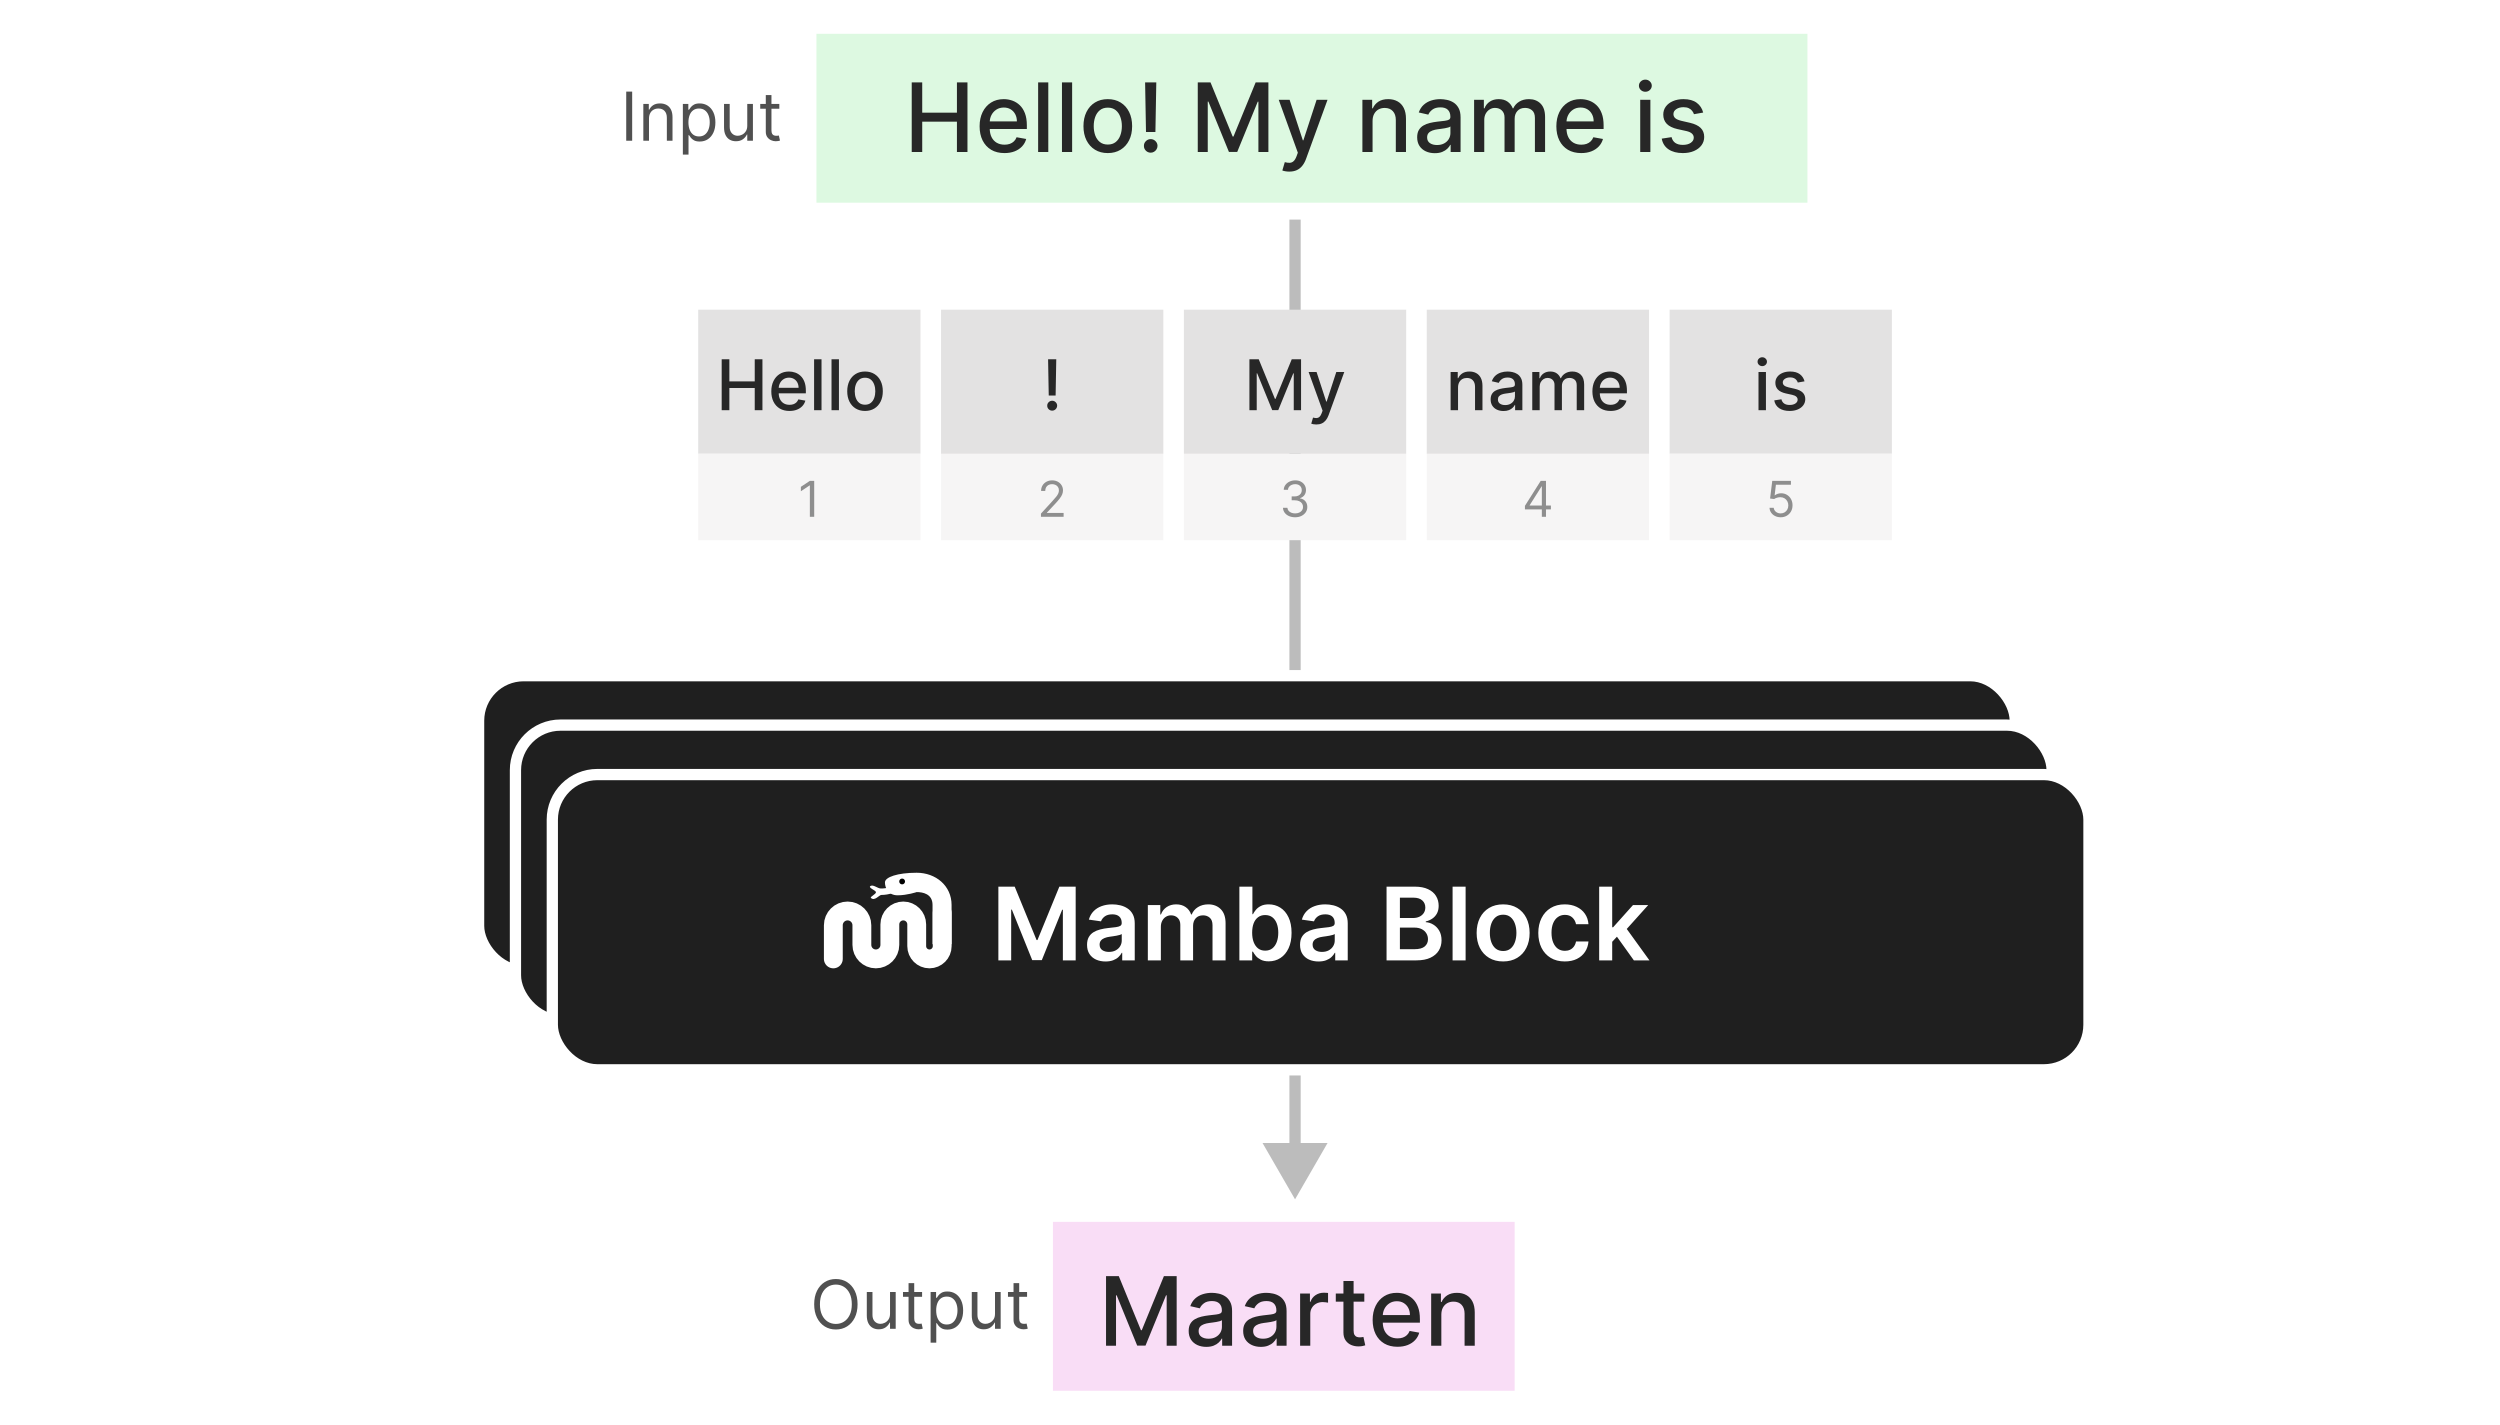 <svg width="444" height="253" viewBox="0 0 444 253" fill="none" xmlns="http://www.w3.org/2000/svg">
<rect width="444" height="253" fill="white"/>
<path d="M230 213L235.773 203L224.226 203L230 213ZM229 39L229 204L231 204L231 39L229 39Z" fill="#BCBCBC"/>
<rect x="145" y="6" width="176" height="30" fill="#DDF9E1"/>
<path d="M161.922 27V14.636H163.787V20.009H169.951V14.636H171.822V27H169.951V21.609H163.787V27H161.922ZM178.391 27.187C177.477 27.187 176.69 26.992 176.03 26.602C175.374 26.207 174.867 25.654 174.509 24.941C174.155 24.225 173.978 23.386 173.978 22.424C173.978 21.474 174.155 20.637 174.509 19.913C174.867 19.188 175.366 18.623 176.006 18.216C176.65 17.81 177.402 17.607 178.264 17.607C178.787 17.607 179.294 17.693 179.785 17.866C180.276 18.039 180.717 18.311 181.107 18.681C181.498 19.051 181.805 19.532 182.031 20.124C182.256 20.712 182.369 21.426 182.369 22.267V22.907H174.998V21.555H180.6C180.6 21.08 180.503 20.659 180.31 20.293C180.117 19.923 179.845 19.631 179.495 19.418C179.149 19.204 178.743 19.098 178.276 19.098C177.769 19.098 177.326 19.222 176.948 19.472C176.573 19.717 176.284 20.039 176.078 20.438C175.877 20.832 175.777 21.261 175.777 21.724V22.78C175.777 23.4 175.885 23.927 176.103 24.362C176.324 24.797 176.632 25.129 177.026 25.358C177.421 25.583 177.881 25.696 178.409 25.696C178.751 25.696 179.063 25.648 179.344 25.551C179.626 25.451 179.87 25.302 180.075 25.104C180.28 24.907 180.437 24.664 180.546 24.374L182.254 24.682C182.117 25.185 181.872 25.626 181.518 26.004C181.168 26.378 180.727 26.67 180.196 26.879C179.668 27.084 179.067 27.187 178.391 27.187ZM186.177 14.636V27H184.372V14.636H186.177ZM190.41 14.636V27H188.605V14.636H190.41ZM196.744 27.187C195.875 27.187 195.116 26.988 194.468 26.59C193.82 26.191 193.317 25.634 192.959 24.917C192.601 24.201 192.422 23.364 192.422 22.406C192.422 21.444 192.601 20.603 192.959 19.883C193.317 19.162 193.82 18.603 194.468 18.204C195.116 17.806 195.875 17.607 196.744 17.607C197.614 17.607 198.372 17.806 199.02 18.204C199.668 18.603 200.171 19.162 200.529 19.883C200.888 20.603 201.067 21.444 201.067 22.406C201.067 23.364 200.888 24.201 200.529 24.917C200.171 25.634 199.668 26.191 199.02 26.59C198.372 26.988 197.614 27.187 196.744 27.187ZM196.75 25.672C197.314 25.672 197.781 25.523 198.151 25.225C198.521 24.927 198.795 24.531 198.972 24.036C199.153 23.541 199.244 22.995 199.244 22.4C199.244 21.808 199.153 21.265 198.972 20.77C198.795 20.271 198.521 19.87 198.151 19.569C197.781 19.267 197.314 19.116 196.75 19.116C196.183 19.116 195.712 19.267 195.338 19.569C194.967 19.87 194.692 20.271 194.511 20.77C194.334 21.265 194.245 21.808 194.245 22.4C194.245 22.995 194.334 23.541 194.511 24.036C194.692 24.531 194.967 24.927 195.338 25.225C195.712 25.523 196.183 25.672 196.75 25.672ZM205.358 14.636L205.201 23.444H203.528L203.371 14.636H205.358ZM204.367 27.115C204.033 27.115 203.748 26.998 203.51 26.765C203.273 26.527 203.156 26.241 203.16 25.907C203.156 25.577 203.273 25.296 203.51 25.062C203.748 24.825 204.033 24.706 204.367 24.706C204.693 24.706 204.975 24.825 205.213 25.062C205.45 25.296 205.571 25.577 205.575 25.907C205.571 26.129 205.512 26.332 205.4 26.517C205.291 26.698 205.146 26.843 204.965 26.952C204.784 27.06 204.585 27.115 204.367 27.115ZM212.723 14.636H214.986L218.922 24.247H219.067L223.003 14.636H225.267V27H223.492V18.053H223.378L219.731 26.982H218.258L214.612 18.047H214.497V27H212.723V14.636ZM228.975 30.477C228.706 30.477 228.46 30.455 228.239 30.411C228.018 30.371 227.853 30.326 227.744 30.278L228.179 28.799C228.509 28.887 228.802 28.926 229.06 28.914C229.318 28.902 229.545 28.805 229.742 28.624C229.943 28.443 230.121 28.147 230.273 27.736L230.497 27.121L227.104 17.727H229.036L231.384 24.923H231.481L233.829 17.727H235.767L231.946 28.238C231.769 28.721 231.543 29.129 231.27 29.463C230.996 29.801 230.67 30.055 230.292 30.224C229.913 30.393 229.475 30.477 228.975 30.477ZM243.767 21.494V27H241.962V17.727H243.695V19.236H243.81C244.023 18.745 244.357 18.351 244.812 18.053C245.271 17.755 245.848 17.607 246.544 17.607C247.176 17.607 247.73 17.739 248.205 18.005C248.68 18.267 249.048 18.657 249.309 19.176C249.571 19.695 249.702 20.337 249.702 21.102V27H247.897V21.319C247.897 20.647 247.722 20.122 247.372 19.744C247.021 19.361 246.54 19.17 245.929 19.17C245.51 19.17 245.138 19.261 244.812 19.442C244.49 19.623 244.234 19.889 244.045 20.239C243.86 20.585 243.767 21.003 243.767 21.494ZM254.821 27.205C254.234 27.205 253.702 27.097 253.227 26.879C252.752 26.658 252.376 26.338 252.098 25.919C251.825 25.501 251.688 24.988 251.688 24.38C251.688 23.857 251.789 23.426 251.99 23.088C252.191 22.75 252.463 22.482 252.805 22.285C253.147 22.088 253.529 21.939 253.952 21.838C254.374 21.738 254.805 21.661 255.244 21.609C255.799 21.545 256.25 21.492 256.596 21.452C256.942 21.408 257.194 21.337 257.351 21.241C257.508 21.144 257.586 20.987 257.586 20.77V20.728C257.586 20.2 257.437 19.792 257.139 19.502C256.845 19.212 256.407 19.067 255.823 19.067C255.216 19.067 254.737 19.202 254.386 19.472C254.04 19.738 253.801 20.033 253.668 20.359L251.972 19.973C252.173 19.41 252.467 18.955 252.853 18.609C253.243 18.259 253.692 18.005 254.199 17.848C254.706 17.687 255.24 17.607 255.799 17.607C256.169 17.607 256.562 17.651 256.976 17.739C257.395 17.824 257.785 17.981 258.147 18.21C258.514 18.44 258.814 18.768 259.047 19.194C259.28 19.617 259.397 20.166 259.397 20.842V27H257.634V25.732H257.562C257.445 25.966 257.27 26.195 257.037 26.421C256.803 26.646 256.503 26.833 256.137 26.982C255.771 27.131 255.332 27.205 254.821 27.205ZM255.214 25.756C255.713 25.756 256.139 25.658 256.493 25.461C256.852 25.263 257.123 25.006 257.308 24.688C257.497 24.366 257.592 24.022 257.592 23.655V22.46C257.528 22.525 257.403 22.585 257.218 22.641C257.037 22.694 256.829 22.74 256.596 22.78C256.363 22.816 256.135 22.851 255.914 22.883C255.692 22.911 255.507 22.935 255.358 22.955C255.008 23 254.688 23.074 254.399 23.179C254.113 23.283 253.883 23.434 253.71 23.631C253.541 23.825 253.457 24.082 253.457 24.404C253.457 24.851 253.622 25.189 253.952 25.418C254.282 25.644 254.702 25.756 255.214 25.756ZM261.801 27V17.727H263.534V19.236H263.649C263.842 18.725 264.158 18.327 264.596 18.041C265.035 17.751 265.56 17.607 266.172 17.607C266.792 17.607 267.311 17.751 267.73 18.041C268.152 18.331 268.464 18.729 268.665 19.236H268.762C268.983 18.741 269.335 18.347 269.818 18.053C270.301 17.755 270.877 17.607 271.545 17.607C272.386 17.607 273.072 17.87 273.604 18.397C274.139 18.925 274.406 19.72 274.406 20.782V27H272.601V20.951C272.601 20.323 272.43 19.868 272.088 19.587C271.746 19.305 271.338 19.164 270.863 19.164C270.275 19.164 269.818 19.345 269.492 19.707C269.166 20.066 269.003 20.526 269.003 21.09V27H267.204V20.836C267.204 20.333 267.047 19.929 266.733 19.623C266.42 19.317 266.011 19.164 265.508 19.164C265.166 19.164 264.85 19.255 264.56 19.436C264.274 19.613 264.043 19.86 263.866 20.178C263.693 20.496 263.606 20.864 263.606 21.283V27H261.801ZM280.822 27.187C279.909 27.187 279.122 26.992 278.462 26.602C277.806 26.207 277.299 25.654 276.94 24.941C276.586 24.225 276.409 23.386 276.409 22.424C276.409 21.474 276.586 20.637 276.94 19.913C277.299 19.188 277.798 18.623 278.438 18.216C279.082 17.81 279.834 17.607 280.695 17.607C281.219 17.607 281.726 17.693 282.217 17.866C282.708 18.039 283.148 18.311 283.539 18.681C283.929 19.051 284.237 19.532 284.462 20.124C284.688 20.712 284.801 21.426 284.801 22.267V22.907H277.429V21.555H283.032C283.032 21.08 282.935 20.659 282.742 20.293C282.549 19.923 282.277 19.631 281.927 19.418C281.581 19.204 281.174 19.098 280.707 19.098C280.2 19.098 279.758 19.222 279.379 19.472C279.005 19.717 278.715 20.039 278.51 20.438C278.309 20.832 278.208 21.261 278.208 21.724V22.78C278.208 23.4 278.317 23.927 278.534 24.362C278.756 24.797 279.063 25.129 279.458 25.358C279.852 25.583 280.313 25.696 280.84 25.696C281.182 25.696 281.494 25.648 281.776 25.551C282.058 25.451 282.301 25.302 282.506 25.104C282.712 24.907 282.869 24.664 282.977 24.374L284.686 24.682C284.549 25.185 284.303 25.626 283.949 26.004C283.599 26.378 283.158 26.67 282.627 26.879C282.1 27.084 281.498 27.187 280.822 27.187ZM291.302 27V17.727H293.107V27H291.302ZM292.214 16.297C291.9 16.297 291.63 16.192 291.405 15.983C291.184 15.769 291.073 15.516 291.073 15.222C291.073 14.924 291.184 14.671 291.405 14.461C291.63 14.248 291.9 14.141 292.214 14.141C292.528 14.141 292.795 14.248 293.017 14.461C293.242 14.671 293.355 14.924 293.355 15.222C293.355 15.516 293.242 15.769 293.017 15.983C292.795 16.192 292.528 16.297 292.214 16.297ZM302.484 19.991L300.848 20.281C300.78 20.072 300.671 19.872 300.522 19.683C300.377 19.494 300.18 19.339 299.931 19.218C299.681 19.098 299.369 19.037 298.995 19.037C298.484 19.037 298.057 19.152 297.715 19.381C297.373 19.607 297.202 19.899 297.202 20.257C297.202 20.567 297.317 20.816 297.546 21.005C297.775 21.195 298.146 21.349 298.657 21.47L300.13 21.808C300.983 22.005 301.619 22.309 302.037 22.72C302.456 23.13 302.665 23.664 302.665 24.32C302.665 24.875 302.504 25.37 302.182 25.805C301.864 26.235 301.42 26.573 300.848 26.819C300.281 27.064 299.623 27.187 298.874 27.187C297.836 27.187 296.989 26.966 296.333 26.523C295.677 26.076 295.274 25.442 295.125 24.621L296.87 24.356C296.979 24.811 297.202 25.155 297.54 25.388C297.878 25.617 298.319 25.732 298.862 25.732C299.454 25.732 299.927 25.61 300.281 25.364C300.635 25.114 300.812 24.811 300.812 24.452C300.812 24.163 300.703 23.919 300.486 23.722C300.273 23.525 299.945 23.376 299.502 23.275L297.932 22.931C297.067 22.734 296.427 22.42 296.013 21.989C295.602 21.559 295.397 21.013 295.397 20.353C295.397 19.806 295.55 19.327 295.856 18.916C296.162 18.506 296.584 18.186 297.123 17.957C297.663 17.723 298.28 17.607 298.977 17.607C299.979 17.607 300.768 17.824 301.343 18.259C301.919 18.689 302.299 19.267 302.484 19.991Z" fill="#272727"/>
<path d="M187 217H269V247H187V217Z" fill="#F9DDF6"/>
<path d="M196.431 226.636H198.695L202.631 236.247H202.776L206.712 226.636H208.976V239H207.201V230.053H207.086L203.44 238.982H201.967L198.32 230.047H198.206V239H196.431V226.636ZM214.241 239.205C213.654 239.205 213.122 239.097 212.647 238.879C212.173 238.658 211.796 238.338 211.519 237.919C211.245 237.501 211.108 236.988 211.108 236.38C211.108 235.857 211.209 235.426 211.41 235.088C211.611 234.75 211.883 234.482 212.225 234.285C212.567 234.088 212.949 233.939 213.372 233.838C213.794 233.738 214.225 233.661 214.664 233.609C215.219 233.545 215.67 233.492 216.016 233.452C216.362 233.408 216.614 233.337 216.771 233.241C216.928 233.144 217.006 232.987 217.006 232.77V232.728C217.006 232.2 216.857 231.792 216.559 231.502C216.266 231.212 215.827 231.067 215.243 231.067C214.636 231.067 214.157 231.202 213.807 231.472C213.46 231.738 213.221 232.033 213.088 232.359L211.392 231.973C211.593 231.41 211.887 230.955 212.273 230.609C212.664 230.259 213.112 230.005 213.619 229.848C214.127 229.687 214.66 229.607 215.219 229.607C215.589 229.607 215.982 229.651 216.396 229.739C216.815 229.824 217.205 229.981 217.568 230.21C217.934 230.44 218.234 230.768 218.467 231.194C218.701 231.617 218.817 232.166 218.817 232.842V239H217.054V237.732H216.982C216.865 237.966 216.69 238.195 216.457 238.42C216.223 238.646 215.924 238.833 215.557 238.982C215.191 239.131 214.752 239.205 214.241 239.205ZM214.634 237.756C215.133 237.756 215.559 237.658 215.913 237.461C216.272 237.263 216.543 237.006 216.728 236.688C216.918 236.366 217.012 236.022 217.012 235.656V234.46C216.948 234.525 216.823 234.585 216.638 234.641C216.457 234.694 216.25 234.74 216.016 234.78C215.783 234.816 215.555 234.851 215.334 234.883C215.113 234.911 214.927 234.935 214.779 234.955C214.428 235 214.108 235.074 213.819 235.179C213.533 235.283 213.303 235.434 213.13 235.631C212.961 235.825 212.877 236.082 212.877 236.404C212.877 236.851 213.042 237.189 213.372 237.418C213.702 237.644 214.122 237.756 214.634 237.756ZM223.92 239.205C223.332 239.205 222.801 239.097 222.326 238.879C221.851 238.658 221.475 238.338 221.197 237.919C220.924 237.501 220.787 236.988 220.787 236.38C220.787 235.857 220.887 235.426 221.089 235.088C221.29 234.75 221.562 234.482 221.904 234.285C222.246 234.088 222.628 233.939 223.051 233.838C223.473 233.738 223.904 233.661 224.343 233.609C224.898 233.545 225.349 233.492 225.695 233.452C226.041 233.408 226.292 233.337 226.449 233.241C226.606 233.144 226.685 232.987 226.685 232.77V232.728C226.685 232.2 226.536 231.792 226.238 231.502C225.944 231.212 225.506 231.067 224.922 231.067C224.314 231.067 223.835 231.202 223.485 231.472C223.139 231.738 222.9 232.033 222.767 232.359L221.071 231.973C221.272 231.41 221.566 230.955 221.952 230.609C222.342 230.259 222.791 230.005 223.298 229.848C223.805 229.687 224.338 229.607 224.898 229.607C225.268 229.607 225.661 229.651 226.075 229.739C226.494 229.824 226.884 229.981 227.246 230.21C227.613 230.44 227.912 230.768 228.146 231.194C228.379 231.617 228.496 232.166 228.496 232.842V239H226.733V237.732H226.661C226.544 237.966 226.369 238.195 226.135 238.42C225.902 238.646 225.602 238.833 225.236 238.982C224.87 239.131 224.431 239.205 223.92 239.205ZM224.312 237.756C224.811 237.756 225.238 237.658 225.592 237.461C225.95 237.263 226.222 237.006 226.407 236.688C226.596 236.366 226.691 236.022 226.691 235.656V234.46C226.626 234.525 226.502 234.585 226.317 234.641C226.135 234.694 225.928 234.74 225.695 234.78C225.461 234.816 225.234 234.851 225.013 234.883C224.791 234.911 224.606 234.935 224.457 234.955C224.107 235 223.787 235.074 223.497 235.179C223.212 235.283 222.982 235.434 222.809 235.631C222.64 235.825 222.556 236.082 222.556 236.404C222.556 236.851 222.721 237.189 223.051 237.418C223.381 237.644 223.801 237.756 224.312 237.756ZM230.9 239V229.727H232.645V231.2H232.741C232.91 230.701 233.208 230.309 233.635 230.023C234.066 229.733 234.552 229.588 235.096 229.588C235.208 229.588 235.341 229.592 235.494 229.6C235.651 229.609 235.774 229.619 235.862 229.631V231.357C235.79 231.337 235.661 231.315 235.476 231.291C235.291 231.263 235.106 231.249 234.921 231.249C234.494 231.249 234.114 231.339 233.78 231.52C233.45 231.697 233.188 231.945 232.995 232.263C232.802 232.577 232.705 232.935 232.705 233.337V239H230.9ZM242.301 229.727V231.176H237.236V229.727H242.301ZM238.594 227.506H240.399V236.277C240.399 236.627 240.452 236.891 240.556 237.068C240.661 237.241 240.796 237.36 240.961 237.424C241.13 237.485 241.313 237.515 241.51 237.515C241.655 237.515 241.782 237.505 241.89 237.485C241.999 237.465 242.084 237.449 242.144 237.436L242.47 238.928C242.365 238.968 242.216 239.008 242.023 239.048C241.83 239.093 241.589 239.117 241.299 239.121C240.824 239.129 240.381 239.044 239.971 238.867C239.56 238.69 239.228 238.416 238.975 238.046C238.721 237.676 238.594 237.211 238.594 236.652V227.506ZM248.194 239.187C247.281 239.187 246.494 238.992 245.834 238.602C245.178 238.207 244.671 237.654 244.313 236.941C243.959 236.225 243.781 235.386 243.781 234.424C243.781 233.474 243.959 232.637 244.313 231.913C244.671 231.188 245.17 230.623 245.81 230.216C246.454 229.81 247.206 229.607 248.068 229.607C248.591 229.607 249.098 229.693 249.589 229.866C250.08 230.039 250.521 230.311 250.911 230.681C251.301 231.051 251.609 231.532 251.835 232.124C252.06 232.712 252.173 233.426 252.173 234.267V234.907H244.802V233.555H250.404C250.404 233.08 250.307 232.659 250.114 232.293C249.921 231.923 249.649 231.631 249.299 231.418C248.953 231.204 248.547 231.098 248.08 231.098C247.573 231.098 247.13 231.222 246.752 231.472C246.377 231.717 246.088 232.039 245.882 232.438C245.681 232.832 245.58 233.261 245.58 233.724V234.78C245.58 235.4 245.689 235.927 245.906 236.362C246.128 236.797 246.436 237.129 246.83 237.358C247.225 237.583 247.685 237.696 248.213 237.696C248.555 237.696 248.867 237.648 249.148 237.551C249.43 237.451 249.673 237.302 249.879 237.104C250.084 236.907 250.241 236.664 250.35 236.374L252.058 236.682C251.921 237.185 251.676 237.626 251.322 238.004C250.971 238.378 250.531 238.67 249.999 238.879C249.472 239.085 248.871 239.187 248.194 239.187ZM255.981 233.494V239H254.176V229.727H255.908V231.237H256.023C256.236 230.746 256.57 230.351 257.025 230.053C257.484 229.755 258.061 229.607 258.758 229.607C259.389 229.607 259.943 229.739 260.418 230.005C260.893 230.267 261.261 230.657 261.522 231.176C261.784 231.695 261.915 232.337 261.915 233.102V239H260.11V233.319C260.11 232.647 259.935 232.122 259.585 231.744C259.234 231.361 258.754 231.17 258.142 231.17C257.723 231.17 257.351 231.261 257.025 231.442C256.703 231.623 256.447 231.888 256.258 232.239C256.073 232.585 255.981 233.003 255.981 233.494Z" fill="#272727"/>
<path d="M112.274 16.273V25H111.217V16.273H112.274ZM115.262 21.062V25H114.256V18.454H115.228V19.477H115.313C115.467 19.145 115.7 18.878 116.012 18.676C116.325 18.472 116.728 18.369 117.222 18.369C117.665 18.369 118.053 18.46 118.386 18.642C118.718 18.821 118.977 19.094 119.161 19.46C119.346 19.824 119.438 20.284 119.438 20.841V25H118.433V20.909C118.433 20.395 118.299 19.994 118.032 19.707C117.765 19.418 117.398 19.273 116.933 19.273C116.612 19.273 116.325 19.342 116.072 19.482C115.822 19.621 115.624 19.824 115.479 20.091C115.335 20.358 115.262 20.682 115.262 21.062ZM121.276 27.454V18.454H122.248V19.494H122.367C122.441 19.381 122.543 19.236 122.674 19.06C122.807 18.881 122.998 18.722 123.245 18.582C123.495 18.44 123.833 18.369 124.259 18.369C124.81 18.369 125.296 18.507 125.716 18.783C126.137 19.058 126.465 19.449 126.701 19.954C126.936 20.46 127.054 21.057 127.054 21.744C127.054 22.438 126.936 23.038 126.701 23.547C126.465 24.053 126.138 24.445 125.721 24.723C125.303 24.999 124.821 25.136 124.276 25.136C123.855 25.136 123.519 25.067 123.266 24.928C123.013 24.785 122.819 24.625 122.682 24.446C122.546 24.264 122.441 24.114 122.367 23.994H122.282V27.454H121.276ZM122.265 21.727C122.265 22.222 122.337 22.658 122.482 23.035C122.627 23.41 122.838 23.704 123.117 23.918C123.395 24.128 123.736 24.233 124.14 24.233C124.56 24.233 124.911 24.122 125.192 23.901C125.476 23.676 125.689 23.375 125.831 22.997C125.976 22.616 126.049 22.193 126.049 21.727C126.049 21.267 125.978 20.852 125.836 20.483C125.696 20.111 125.485 19.817 125.201 19.601C124.919 19.382 124.566 19.273 124.14 19.273C123.73 19.273 123.387 19.376 123.108 19.584C122.83 19.788 122.62 20.075 122.478 20.445C122.336 20.811 122.265 21.239 122.265 21.727ZM132.713 22.324V18.454H133.719V25H132.713V23.892H132.645C132.492 24.224 132.253 24.507 131.929 24.74C131.605 24.97 131.196 25.085 130.702 25.085C130.293 25.085 129.929 24.996 129.611 24.817C129.293 24.635 129.043 24.362 128.861 23.999C128.679 23.632 128.588 23.171 128.588 22.614V18.454H129.594V22.546C129.594 23.023 129.728 23.403 129.995 23.688C130.265 23.972 130.608 24.114 131.026 24.114C131.276 24.114 131.53 24.05 131.789 23.922C132.05 23.794 132.269 23.598 132.445 23.334C132.624 23.07 132.713 22.733 132.713 22.324ZM138.408 18.454V19.307H135.016V18.454H138.408ZM136.004 16.886H137.01V23.125C137.01 23.409 137.051 23.622 137.134 23.764C137.219 23.903 137.327 23.997 137.457 24.046C137.591 24.091 137.732 24.114 137.879 24.114C137.99 24.114 138.081 24.108 138.152 24.097C138.223 24.082 138.28 24.071 138.322 24.062L138.527 24.966C138.459 24.991 138.364 25.017 138.241 25.043C138.119 25.071 137.964 25.085 137.777 25.085C137.493 25.085 137.214 25.024 136.942 24.902C136.672 24.78 136.447 24.594 136.268 24.344C136.092 24.094 136.004 23.778 136.004 23.398V16.886Z" fill="#505050"/>
<path d="M152.303 231.636C152.303 232.557 152.137 233.352 151.805 234.023C151.472 234.693 151.016 235.21 150.437 235.574C149.857 235.938 149.195 236.119 148.451 236.119C147.707 236.119 147.045 235.938 146.465 235.574C145.886 235.21 145.43 234.693 145.097 234.023C144.765 233.352 144.599 232.557 144.599 231.636C144.599 230.716 144.765 229.92 145.097 229.25C145.43 228.58 145.886 228.062 146.465 227.699C147.045 227.335 147.707 227.153 148.451 227.153C149.195 227.153 149.857 227.335 150.437 227.699C151.016 228.062 151.472 228.58 151.805 229.25C152.137 229.92 152.303 230.716 152.303 231.636ZM151.281 231.636C151.281 230.881 151.154 230.243 150.901 229.723C150.651 229.203 150.312 228.81 149.883 228.543C149.457 228.276 148.979 228.142 148.451 228.142C147.923 228.142 147.444 228.276 147.015 228.543C146.589 228.81 146.249 229.203 145.996 229.723C145.746 230.243 145.621 230.881 145.621 231.636C145.621 232.392 145.746 233.03 145.996 233.55C146.249 234.07 146.589 234.463 147.015 234.73C147.444 234.997 147.923 235.131 148.451 235.131C148.979 235.131 149.457 234.997 149.883 234.73C150.312 234.463 150.651 234.07 150.901 233.55C151.154 233.03 151.281 232.392 151.281 231.636ZM158.069 233.324V229.455H159.075V236H158.069V234.892H158.001C157.847 235.224 157.609 235.507 157.285 235.74C156.961 235.97 156.552 236.085 156.058 236.085C155.648 236.085 155.285 235.996 154.967 235.817C154.648 235.635 154.398 235.362 154.217 234.999C154.035 234.632 153.944 234.17 153.944 233.614V229.455H154.95V233.545C154.95 234.023 155.083 234.403 155.35 234.688C155.62 234.972 155.964 235.114 156.381 235.114C156.631 235.114 156.886 235.05 157.144 234.922C157.406 234.794 157.624 234.598 157.8 234.334C157.979 234.07 158.069 233.733 158.069 233.324ZM163.763 229.455V230.307H160.371V229.455H163.763ZM161.36 227.886H162.365V234.125C162.365 234.409 162.407 234.622 162.489 234.764C162.574 234.903 162.682 234.997 162.813 235.045C162.946 235.091 163.087 235.114 163.235 235.114C163.346 235.114 163.436 235.108 163.507 235.097C163.578 235.082 163.635 235.071 163.678 235.062L163.882 235.966C163.814 235.991 163.719 236.017 163.597 236.043C163.475 236.071 163.32 236.085 163.132 236.085C162.848 236.085 162.57 236.024 162.297 235.902C162.027 235.78 161.803 235.594 161.624 235.344C161.448 235.094 161.36 234.778 161.36 234.398V227.886ZM165.276 238.455V229.455H166.248V230.494H166.367C166.441 230.381 166.543 230.236 166.674 230.06C166.807 229.881 166.998 229.722 167.245 229.582C167.495 229.44 167.833 229.369 168.259 229.369C168.81 229.369 169.296 229.507 169.716 229.783C170.137 230.058 170.465 230.449 170.701 230.955C170.936 231.46 171.054 232.057 171.054 232.744C171.054 233.438 170.936 234.038 170.701 234.547C170.465 235.053 170.138 235.445 169.721 235.723C169.303 235.999 168.821 236.136 168.276 236.136C167.855 236.136 167.519 236.067 167.266 235.928C167.013 235.786 166.819 235.625 166.682 235.446C166.546 235.264 166.441 235.114 166.367 234.994H166.282V238.455H165.276ZM166.265 232.727C166.265 233.222 166.337 233.658 166.482 234.036C166.627 234.411 166.838 234.705 167.117 234.918C167.395 235.128 167.736 235.233 168.14 235.233C168.56 235.233 168.911 235.122 169.192 234.901C169.476 234.676 169.689 234.375 169.831 233.997C169.976 233.616 170.049 233.193 170.049 232.727C170.049 232.267 169.978 231.852 169.836 231.483C169.696 231.111 169.485 230.817 169.201 230.601C168.919 230.382 168.566 230.273 168.14 230.273C167.73 230.273 167.387 230.376 167.108 230.584C166.83 230.788 166.62 231.075 166.478 231.445C166.336 231.811 166.265 232.239 166.265 232.727ZM176.713 233.324V229.455H177.719V236H176.713V234.892H176.645C176.492 235.224 176.253 235.507 175.929 235.74C175.605 235.97 175.196 236.085 174.702 236.085C174.293 236.085 173.929 235.996 173.611 235.817C173.293 235.635 173.043 235.362 172.861 234.999C172.679 234.632 172.588 234.17 172.588 233.614V229.455H173.594V233.545C173.594 234.023 173.728 234.403 173.995 234.688C174.265 234.972 174.608 235.114 175.026 235.114C175.276 235.114 175.53 235.05 175.789 234.922C176.05 234.794 176.269 234.598 176.445 234.334C176.624 234.07 176.713 233.733 176.713 233.324ZM182.408 229.455V230.307H179.016V229.455H182.408ZM180.004 227.886H181.01V234.125C181.01 234.409 181.051 234.622 181.134 234.764C181.219 234.903 181.327 234.997 181.457 235.045C181.591 235.091 181.732 235.114 181.879 235.114C181.99 235.114 182.081 235.108 182.152 235.097C182.223 235.082 182.28 235.071 182.322 235.062L182.527 235.966C182.459 235.991 182.364 236.017 182.241 236.043C182.119 236.071 181.964 236.085 181.777 236.085C181.493 236.085 181.214 236.024 180.942 235.902C180.672 235.78 180.447 235.594 180.268 235.344C180.092 235.094 180.004 234.778 180.004 234.398V227.886Z" fill="#505050"/>
<rect x="85" y="120" width="272.909" height="52.439" rx="8" fill="#1F1F1F" stroke="white" stroke-width="2"/>
<rect x="91.545" y="128.78" width="272.909" height="52.439" rx="8" fill="#1F1F1F" stroke="white" stroke-width="2"/>
<rect x="98.091" y="137.561" width="272.909" height="52.439" rx="8" fill="#1F1F1F" stroke="white" stroke-width="2"/>
<path d="M177.31 157.47H180.212L184.098 166.956H184.252L188.138 157.47H191.04V170.561H188.765V161.567H188.643L185.025 170.523H183.325L179.707 161.548H179.586V170.561H177.31V157.47ZM196.346 170.759C195.723 170.759 195.163 170.648 194.665 170.427C194.17 170.201 193.778 169.869 193.488 169.43C193.203 168.991 193.06 168.449 193.06 167.806C193.06 167.252 193.162 166.794 193.367 166.432C193.572 166.069 193.851 165.78 194.204 165.562C194.558 165.345 194.956 165.181 195.4 165.07C195.847 164.955 196.309 164.872 196.787 164.821C197.362 164.761 197.829 164.708 198.187 164.661C198.545 164.61 198.804 164.533 198.966 164.431C199.133 164.324 199.216 164.16 199.216 163.939V163.9C199.216 163.419 199.073 163.046 198.787 162.782C198.502 162.518 198.091 162.386 197.554 162.386C196.987 162.386 196.537 162.509 196.205 162.756C195.877 163.003 195.655 163.295 195.54 163.632L193.38 163.325C193.55 162.729 193.831 162.23 194.223 161.829C194.616 161.425 195.095 161.122 195.662 160.922C196.228 160.717 196.855 160.615 197.541 160.615C198.014 160.615 198.485 160.67 198.954 160.781C199.422 160.892 199.851 161.075 200.238 161.331C200.626 161.582 200.937 161.925 201.172 162.36C201.41 162.795 201.53 163.338 201.53 163.99V170.561H199.305V169.212H199.228C199.088 169.485 198.89 169.741 198.634 169.979C198.383 170.214 198.065 170.403 197.682 170.548C197.302 170.689 196.857 170.759 196.346 170.759ZM196.947 169.059C197.411 169.059 197.814 168.967 198.155 168.784C198.496 168.596 198.758 168.349 198.941 168.043C199.128 167.736 199.222 167.401 199.222 167.039V165.882C199.15 165.942 199.026 165.997 198.851 166.048C198.681 166.099 198.489 166.144 198.276 166.182C198.063 166.221 197.852 166.255 197.643 166.285C197.434 166.315 197.253 166.34 197.1 166.361C196.755 166.408 196.446 166.485 196.173 166.592C195.9 166.698 195.685 166.847 195.527 167.039C195.37 167.226 195.291 167.469 195.291 167.768C195.291 168.194 195.447 168.516 195.758 168.733C196.069 168.95 196.465 169.059 196.947 169.059ZM203.856 170.561V160.743H206.068V162.411H206.183C206.388 161.849 206.726 161.41 207.199 161.094C207.672 160.775 208.237 160.615 208.893 160.615C209.558 160.615 210.118 160.777 210.574 161.101C211.035 161.42 211.358 161.857 211.546 162.411H211.648C211.866 161.866 212.232 161.431 212.748 161.107C213.268 160.779 213.883 160.615 214.595 160.615C215.498 160.615 216.236 160.9 216.807 161.471C217.378 162.043 217.663 162.876 217.663 163.971V170.561H215.343V164.329C215.343 163.719 215.181 163.274 214.857 162.993C214.533 162.707 214.137 162.565 213.668 162.565C213.11 162.565 212.673 162.739 212.358 163.089C212.047 163.434 211.891 163.883 211.891 164.437V170.561H209.622V164.233C209.622 163.726 209.469 163.321 209.162 163.018C208.859 162.716 208.463 162.565 207.973 162.565C207.64 162.565 207.338 162.65 207.065 162.82C206.792 162.986 206.575 163.223 206.413 163.53C206.251 163.832 206.17 164.186 206.17 164.591V170.561H203.856ZM220.113 170.561V157.47H222.427V162.366H222.523C222.642 162.128 222.81 161.874 223.028 161.606C223.245 161.333 223.539 161.101 223.91 160.909C224.28 160.713 224.754 160.615 225.329 160.615C226.087 160.615 226.771 160.809 227.381 161.197C227.994 161.58 228.48 162.149 228.838 162.903C229.2 163.653 229.381 164.574 229.381 165.665C229.381 166.743 229.204 167.659 228.851 168.413C228.497 169.168 228.016 169.743 227.406 170.139C226.797 170.535 226.106 170.734 225.335 170.734C224.773 170.734 224.306 170.64 223.935 170.452C223.565 170.265 223.266 170.039 223.04 169.775C222.819 169.506 222.646 169.253 222.523 169.014H222.388V170.561H220.113ZM222.382 165.652C222.382 166.287 222.472 166.843 222.651 167.32C222.834 167.797 223.096 168.17 223.437 168.439C223.782 168.703 224.2 168.835 224.69 168.835C225.201 168.835 225.629 168.699 225.974 168.426C226.32 168.149 226.579 167.772 226.754 167.295C226.933 166.813 227.023 166.266 227.023 165.652C227.023 165.043 226.935 164.501 226.761 164.028C226.586 163.555 226.326 163.185 225.981 162.916C225.636 162.648 225.205 162.513 224.69 162.513C224.195 162.513 223.776 162.643 223.43 162.903C223.085 163.163 222.823 163.528 222.644 163.996C222.469 164.465 222.382 165.017 222.382 165.652ZM234.174 170.759C233.552 170.759 232.991 170.648 232.493 170.427C231.998 170.201 231.606 169.869 231.317 169.43C231.031 168.991 230.888 168.449 230.888 167.806C230.888 167.252 230.991 166.794 231.195 166.432C231.4 166.069 231.679 165.78 232.032 165.562C232.386 165.345 232.785 165.181 233.228 165.07C233.675 164.955 234.138 164.872 234.615 164.821C235.19 164.761 235.657 164.708 236.015 164.661C236.373 164.61 236.633 164.533 236.795 164.431C236.961 164.324 237.044 164.16 237.044 163.939V163.9C237.044 163.419 236.901 163.046 236.616 162.782C236.33 162.518 235.919 162.386 235.382 162.386C234.815 162.386 234.366 162.509 234.033 162.756C233.705 163.003 233.483 163.295 233.368 163.632L231.208 163.325C231.378 162.729 231.66 162.23 232.052 161.829C232.444 161.425 232.923 161.122 233.49 160.922C234.057 160.717 234.683 160.615 235.369 160.615C235.842 160.615 236.313 160.67 236.782 160.781C237.25 160.892 237.679 161.075 238.067 161.331C238.454 161.582 238.765 161.925 239 162.36C239.238 162.795 239.358 163.338 239.358 163.99V170.561H237.133V169.212H237.057C236.916 169.485 236.718 169.741 236.462 169.979C236.211 170.214 235.893 170.403 235.51 170.548C235.13 170.689 234.685 170.759 234.174 170.759ZM234.775 169.059C235.239 169.059 235.642 168.967 235.983 168.784C236.324 168.596 236.586 168.349 236.769 168.043C236.956 167.736 237.05 167.401 237.05 167.039V165.882C236.978 165.942 236.854 165.997 236.679 166.048C236.509 166.099 236.317 166.144 236.104 166.182C235.891 166.221 235.68 166.255 235.471 166.285C235.263 166.315 235.081 166.34 234.928 166.361C234.583 166.408 234.274 166.485 234.001 166.592C233.728 166.698 233.513 166.847 233.356 167.039C233.198 167.226 233.119 167.469 233.119 167.768C233.119 168.194 233.275 168.516 233.586 168.733C233.897 168.95 234.293 169.059 234.775 169.059ZM246.252 170.561V157.47H251.263C252.209 157.47 252.995 157.619 253.622 157.918C254.252 158.212 254.723 158.614 255.034 159.126C255.35 159.637 255.507 160.217 255.507 160.864C255.507 161.397 255.405 161.853 255.2 162.232C254.996 162.607 254.721 162.912 254.376 163.146C254.031 163.381 253.645 163.549 253.219 163.651V163.779C253.683 163.805 254.129 163.947 254.555 164.207C254.985 164.463 255.337 164.825 255.61 165.294C255.882 165.763 256.019 166.329 256.019 166.994C256.019 167.672 255.855 168.281 255.526 168.822C255.198 169.359 254.704 169.783 254.043 170.094C253.383 170.405 252.552 170.561 251.551 170.561H246.252ZM248.623 168.579H251.173C252.034 168.579 252.654 168.415 253.034 168.087C253.417 167.755 253.609 167.329 253.609 166.809C253.609 166.421 253.513 166.072 253.321 165.761C253.129 165.445 252.857 165.198 252.503 165.019C252.149 164.836 251.727 164.744 251.237 164.744H248.623V168.579ZM248.623 163.038H250.969C251.378 163.038 251.747 162.963 252.075 162.814C252.403 162.66 252.661 162.445 252.848 162.168C253.04 161.887 253.136 161.555 253.136 161.171C253.136 160.664 252.957 160.246 252.599 159.918C252.245 159.59 251.719 159.426 251.02 159.426H248.623V163.038ZM260.293 157.47V170.561H257.979V157.47H260.293ZM266.955 170.753C265.997 170.753 265.166 170.542 264.462 170.12C263.759 169.698 263.214 169.108 262.826 168.349C262.443 167.591 262.251 166.704 262.251 165.69C262.251 164.676 262.443 163.788 262.826 163.025C263.214 162.262 263.759 161.67 264.462 161.248C265.166 160.826 265.997 160.615 266.955 160.615C267.914 160.615 268.745 160.826 269.448 161.248C270.151 161.67 270.695 162.262 271.078 163.025C271.466 163.788 271.66 164.676 271.66 165.69C271.66 166.704 271.466 167.591 271.078 168.349C270.695 169.108 270.151 169.698 269.448 170.12C268.745 170.542 267.914 170.753 266.955 170.753ZM266.968 168.899C267.488 168.899 267.923 168.756 268.272 168.471C268.622 168.181 268.882 167.793 269.052 167.307C269.227 166.822 269.314 166.28 269.314 165.684C269.314 165.083 269.227 164.54 269.052 164.054C268.882 163.564 268.622 163.174 268.272 162.884C267.923 162.594 267.488 162.449 266.968 162.449C266.435 162.449 265.992 162.594 265.639 162.884C265.289 163.174 265.027 163.564 264.852 164.054C264.682 164.54 264.597 165.083 264.597 165.684C264.597 166.28 264.682 166.822 264.852 167.307C265.027 167.793 265.289 168.181 265.639 168.471C265.992 168.756 266.435 168.899 266.968 168.899ZM277.907 170.753C276.926 170.753 276.085 170.538 275.382 170.107C274.683 169.677 274.144 169.082 273.765 168.324C273.39 167.561 273.202 166.683 273.202 165.69C273.202 164.693 273.394 163.813 273.777 163.05C274.161 162.283 274.702 161.687 275.401 161.261C276.104 160.83 276.935 160.615 277.894 160.615C278.691 160.615 279.396 160.762 280.01 161.056C280.627 161.346 281.12 161.757 281.486 162.29C281.853 162.818 282.061 163.436 282.113 164.143H279.901C279.811 163.67 279.598 163.276 279.262 162.961C278.929 162.641 278.484 162.481 277.926 162.481C277.453 162.481 277.037 162.609 276.679 162.865C276.321 163.116 276.042 163.479 275.842 163.952C275.646 164.425 275.548 164.991 275.548 165.652C275.548 166.321 275.646 166.896 275.842 167.378C276.038 167.855 276.313 168.224 276.667 168.484C277.024 168.739 277.444 168.867 277.926 168.867C278.267 168.867 278.571 168.803 278.84 168.675C279.113 168.543 279.341 168.354 279.524 168.106C279.707 167.859 279.833 167.559 279.901 167.205H282.113C282.057 167.9 281.853 168.516 281.499 169.052C281.145 169.585 280.664 170.003 280.054 170.305C279.445 170.604 278.729 170.753 277.907 170.753ZM286.122 167.48L286.116 164.687H286.486L290.015 160.743H292.719L288.378 165.575H287.899L286.122 167.48ZM284.013 170.561V157.47H286.326V170.561H284.013ZM290.174 170.561L286.978 166.093L288.538 164.463L292.942 170.561H290.174Z" fill="white"/>
<path d="M296.524 55H336V80.586H296.524V55Z" fill="#E3E2E2"/>
<path d="M312.31 72.848V66.07H313.63V72.848H312.31ZM312.977 65.024C312.747 65.024 312.55 64.947 312.385 64.794C312.224 64.638 312.143 64.453 312.143 64.238C312.143 64.02 312.224 63.835 312.385 63.682C312.55 63.526 312.747 63.448 312.977 63.448C313.206 63.448 313.402 63.526 313.564 63.682C313.728 63.835 313.811 64.02 313.811 64.238C313.811 64.453 313.728 64.638 313.564 64.794C313.402 64.947 313.206 65.024 312.977 65.024ZM320.485 67.725L319.289 67.936C319.239 67.783 319.159 67.638 319.05 67.499C318.945 67.361 318.8 67.248 318.618 67.16C318.436 67.071 318.208 67.027 317.934 67.027C317.56 67.027 317.248 67.111 316.998 67.279C316.748 67.444 316.623 67.657 316.623 67.919C316.623 68.145 316.707 68.328 316.875 68.466C317.042 68.604 317.313 68.718 317.687 68.806L318.764 69.053C319.387 69.197 319.852 69.419 320.158 69.719C320.464 70.019 320.617 70.409 320.617 70.889C320.617 71.295 320.499 71.657 320.264 71.975C320.032 72.289 319.707 72.536 319.289 72.716C318.874 72.895 318.393 72.985 317.846 72.985C317.087 72.985 316.467 72.823 315.988 72.5C315.508 72.173 315.214 71.71 315.105 71.109L316.38 70.915C316.46 71.248 316.623 71.499 316.87 71.67C317.117 71.838 317.44 71.921 317.837 71.921C318.269 71.921 318.615 71.832 318.874 71.652C319.133 71.47 319.262 71.248 319.262 70.986C319.262 70.774 319.183 70.596 319.024 70.452C318.868 70.308 318.628 70.199 318.305 70.125L317.157 69.874C316.525 69.73 316.057 69.5 315.754 69.185C315.454 68.871 315.304 68.472 315.304 67.989C315.304 67.589 315.415 67.239 315.639 66.939C315.863 66.639 316.172 66.405 316.566 66.237C316.96 66.067 317.412 65.981 317.921 65.981C318.653 65.981 319.23 66.14 319.651 66.458C320.071 66.773 320.349 67.195 320.485 67.725Z" fill="#272727"/>
<path d="M124 55H163.476V80.586H124V55Z" fill="#E3E2E2"/>
<path d="M128.171 72.848V63.81H129.535V67.738H134.041V63.81H135.409V72.848H134.041V68.907H129.535V72.848H128.171ZM140.21 72.985C139.542 72.985 138.967 72.842 138.485 72.557C138.005 72.269 137.634 71.864 137.373 71.343C137.114 70.82 136.984 70.206 136.984 69.503C136.984 68.809 137.114 68.197 137.373 67.667C137.634 67.138 137.999 66.724 138.467 66.427C138.938 66.13 139.488 65.981 140.118 65.981C140.5 65.981 140.871 66.045 141.23 66.171C141.589 66.298 141.911 66.496 142.196 66.767C142.482 67.037 142.707 67.389 142.871 67.822C143.036 68.251 143.119 68.773 143.119 69.388V69.856H137.73V68.868H141.826C141.826 68.52 141.755 68.213 141.614 67.945C141.473 67.674 141.274 67.461 141.018 67.305C140.765 67.149 140.468 67.071 140.126 67.071C139.756 67.071 139.432 67.163 139.156 67.345C138.882 67.525 138.67 67.76 138.52 68.051C138.373 68.339 138.299 68.653 138.299 68.991V69.763C138.299 70.216 138.379 70.602 138.538 70.92C138.7 71.237 138.925 71.48 139.213 71.648C139.501 71.813 139.838 71.895 140.224 71.895C140.474 71.895 140.702 71.86 140.908 71.789C141.114 71.716 141.292 71.607 141.442 71.463C141.592 71.318 141.706 71.14 141.786 70.928L143.035 71.154C142.935 71.521 142.755 71.844 142.496 72.12C142.24 72.394 141.918 72.607 141.53 72.76C141.144 72.91 140.705 72.985 140.21 72.985ZM145.902 63.81V72.848H144.583V63.81H145.902ZM148.997 63.81V72.848H147.677V63.81H148.997ZM153.628 72.985C152.992 72.985 152.437 72.839 151.964 72.548C151.49 72.257 151.122 71.849 150.86 71.326C150.599 70.802 150.468 70.19 150.468 69.49C150.468 68.787 150.599 68.172 150.86 67.645C151.122 67.118 151.49 66.71 151.964 66.418C152.437 66.127 152.992 65.981 153.628 65.981C154.263 65.981 154.818 66.127 155.291 66.418C155.765 66.71 156.133 67.118 156.395 67.645C156.657 68.172 156.787 68.787 156.787 69.49C156.787 70.19 156.657 70.802 156.395 71.326C156.133 71.849 155.765 72.257 155.291 72.548C154.818 72.839 154.263 72.985 153.628 72.985ZM153.632 71.877C154.044 71.877 154.385 71.769 154.656 71.551C154.927 71.333 155.127 71.043 155.256 70.681C155.388 70.32 155.455 69.921 155.455 69.485C155.455 69.053 155.388 68.656 155.256 68.294C155.127 67.929 154.927 67.636 154.656 67.416C154.385 67.195 154.044 67.085 153.632 67.085C153.217 67.085 152.873 67.195 152.599 67.416C152.329 67.636 152.127 67.929 151.995 68.294C151.865 68.656 151.801 69.053 151.801 69.485C151.801 69.921 151.865 70.32 151.995 70.681C152.127 71.043 152.329 71.333 152.599 71.551C152.873 71.769 153.217 71.877 153.632 71.877Z" fill="#272727"/>
<rect x="124" y="80.586" width="39.476" height="15.352" fill="#F6F5F5"/>
<path d="M144.602 85.399V91.779H143.83V86.209H143.792L142.235 87.244V86.459L143.83 85.399H144.602Z" fill="#8E8E8E"/>
<rect x="167.131" y="80.586" width="39.476" height="15.352" fill="#F6F5F5"/>
<path d="M184.874 91.779V91.219L186.979 88.913C187.227 88.643 187.43 88.409 187.59 88.209C187.75 88.008 187.868 87.819 187.945 87.642C188.024 87.464 188.063 87.277 188.063 87.082C188.063 86.857 188.009 86.663 187.901 86.499C187.796 86.335 187.65 86.208 187.465 86.119C187.281 86.03 187.073 85.985 186.842 85.985C186.597 85.985 186.383 86.036 186.201 86.138C186.02 86.237 185.88 86.377 185.78 86.558C185.682 86.739 185.634 86.951 185.634 87.194H184.898C184.898 86.82 184.985 86.492 185.157 86.209C185.329 85.927 185.564 85.707 185.861 85.549C186.16 85.391 186.495 85.312 186.867 85.312C187.241 85.312 187.572 85.391 187.861 85.549C188.15 85.707 188.376 85.92 188.54 86.188C188.704 86.455 188.786 86.753 188.786 87.082C188.786 87.316 188.744 87.546 188.658 87.77C188.575 87.992 188.43 88.24 188.222 88.515C188.017 88.787 187.731 89.119 187.366 89.511L185.933 91.044V91.094H188.898V91.779H184.874Z" fill="#8E8E8E"/>
<rect x="210.262" y="80.586" width="39.476" height="15.352" fill="#F6F5F5"/>
<path d="M230.024 91.867C229.612 91.867 229.246 91.796 228.924 91.655C228.604 91.513 228.35 91.317 228.161 91.066C227.974 90.812 227.872 90.519 227.855 90.184H228.64C228.657 90.39 228.728 90.567 228.852 90.717C228.977 90.865 229.14 90.979 229.341 91.06C229.543 91.141 229.766 91.181 230.011 91.181C230.285 91.181 230.528 91.133 230.74 91.038C230.952 90.942 231.118 90.809 231.238 90.639C231.359 90.469 231.419 90.272 231.419 90.047C231.419 89.813 231.361 89.606 231.245 89.427C231.128 89.247 230.958 89.105 230.734 89.004C230.509 88.902 230.235 88.851 229.911 88.851H229.4V88.166H229.911C230.165 88.166 230.387 88.12 230.578 88.029C230.771 87.937 230.922 87.808 231.03 87.642C231.14 87.476 231.195 87.281 231.195 87.057C231.195 86.841 231.147 86.653 231.052 86.493C230.956 86.333 230.821 86.208 230.647 86.119C230.474 86.03 230.271 85.985 230.036 85.985C229.816 85.985 229.608 86.025 229.413 86.106C229.22 86.185 229.062 86.301 228.939 86.452C228.817 86.602 228.75 86.782 228.74 86.994H227.992C228.005 86.66 228.106 86.367 228.295 86.116C228.484 85.862 228.731 85.665 229.036 85.524C229.343 85.383 229.681 85.312 230.048 85.312C230.443 85.312 230.782 85.392 231.064 85.552C231.346 85.71 231.563 85.919 231.715 86.178C231.867 86.438 231.942 86.718 231.942 87.019C231.942 87.379 231.848 87.685 231.659 87.938C231.472 88.192 231.218 88.367 230.896 88.465V88.515C231.299 88.581 231.613 88.752 231.84 89.029C232.066 89.303 232.179 89.642 232.179 90.047C232.179 90.394 232.085 90.706 231.896 90.982C231.709 91.256 231.453 91.472 231.129 91.63C230.805 91.788 230.437 91.867 230.024 91.867Z" fill="#8E8E8E"/>
<rect x="253.393" y="80.586" width="39.476" height="15.352" fill="#F6F5F5"/>
<path d="M270.828 90.471V89.835L273.631 85.399H274.092V86.384H273.781L271.663 89.736V89.786H275.438V90.471H270.828ZM273.831 91.779V90.278V89.982V85.399H274.566V91.779H273.831Z" fill="#8E8E8E"/>
<rect x="296.524" y="80.586" width="39.476" height="15.352" fill="#F6F5F5"/>
<path d="M316.247 91.867C315.882 91.867 315.553 91.794 315.26 91.648C314.967 91.503 314.732 91.304 314.556 91.05C314.379 90.797 314.283 90.508 314.266 90.184H315.014C315.043 90.473 315.174 90.712 315.406 90.901C315.641 91.088 315.921 91.181 316.247 91.181C316.509 91.181 316.742 91.12 316.945 90.997C317.151 90.875 317.312 90.707 317.428 90.493C317.546 90.277 317.606 90.033 317.606 89.761C317.606 89.482 317.544 89.234 317.422 89.016C317.301 88.796 317.135 88.623 316.923 88.496C316.712 88.369 316.47 88.305 316.198 88.303C316.002 88.301 315.802 88.331 315.596 88.393C315.391 88.453 315.222 88.531 315.089 88.627L314.366 88.54L314.752 85.399H318.067V86.085H315.4L315.176 87.966H315.213C315.344 87.862 315.508 87.776 315.705 87.708C315.903 87.639 316.108 87.605 316.322 87.605C316.713 87.605 317.061 87.698 317.366 87.885C317.673 88.07 317.914 88.323 318.089 88.645C318.265 88.967 318.353 89.335 318.353 89.748C318.353 90.155 318.262 90.519 318.079 90.838C317.899 91.156 317.649 91.407 317.332 91.592C317.014 91.775 316.652 91.867 316.247 91.867Z" fill="#8E8E8E"/>
<path d="M167.131 55H206.607V80.586H167.131V55Z" fill="#E3E2E2"/>
<path d="M187.593 63.81L187.478 70.249H186.256L186.141 63.81H187.593ZM186.869 72.932C186.625 72.932 186.416 72.847 186.243 72.676C186.069 72.503 185.984 72.294 185.987 72.049C185.984 71.808 186.069 71.602 186.243 71.432C186.416 71.258 186.625 71.171 186.869 71.171C187.108 71.171 187.314 71.258 187.487 71.432C187.661 71.602 187.749 71.808 187.752 72.049C187.749 72.211 187.706 72.36 187.624 72.495C187.545 72.628 187.439 72.734 187.306 72.813C187.174 72.892 187.028 72.932 186.869 72.932Z" fill="#272727"/>
<path d="M210.262 55H249.738V80.586H210.262V55Z" fill="#E3E2E2"/>
<path d="M221.897 63.81H223.552L226.429 70.836H226.535L229.413 63.81H231.068V72.848H229.77V66.308H229.686L227.021 72.835H225.944L223.278 66.303H223.194V72.848H221.897V63.81ZM233.778 75.39C233.581 75.39 233.402 75.374 233.24 75.342C233.078 75.312 232.958 75.28 232.878 75.245L233.196 74.163C233.437 74.228 233.652 74.256 233.84 74.247C234.029 74.238 234.195 74.168 234.339 74.035C234.486 73.903 234.616 73.687 234.727 73.387L234.891 72.936L232.41 66.07H233.823L235.539 71.33H235.61L237.327 66.07H238.743L235.95 73.753C235.82 74.106 235.656 74.405 235.455 74.649C235.255 74.896 235.017 75.081 234.741 75.205C234.464 75.329 234.143 75.39 233.778 75.39Z" fill="#272727"/>
<path d="M253.393 55H292.869V80.586H253.393V55Z" fill="#E3E2E2"/>
<path d="M258.948 68.823V72.848H257.628V66.07H258.895V67.173H258.978C259.134 66.814 259.379 66.526 259.711 66.308C260.046 66.09 260.469 65.981 260.978 65.981C261.44 65.981 261.844 66.078 262.191 66.273C262.538 66.464 262.808 66.749 262.999 67.129C263.19 67.508 263.286 67.978 263.286 68.537V72.848H261.966V68.695C261.966 68.204 261.838 67.82 261.582 67.544C261.326 67.264 260.975 67.124 260.528 67.124C260.222 67.124 259.949 67.191 259.711 67.323C259.476 67.455 259.289 67.65 259.151 67.906C259.015 68.159 258.948 68.465 258.948 68.823ZM267.028 72.998C266.599 72.998 266.21 72.919 265.863 72.76C265.516 72.598 265.241 72.364 265.038 72.058C264.838 71.752 264.738 71.377 264.738 70.933C264.738 70.55 264.811 70.236 264.958 69.989C265.105 69.741 265.304 69.546 265.554 69.402C265.804 69.257 266.084 69.148 266.393 69.075C266.702 69.001 267.016 68.945 267.337 68.907C267.743 68.86 268.073 68.822 268.326 68.793C268.579 68.76 268.763 68.709 268.877 68.638C268.992 68.567 269.049 68.453 269.049 68.294V68.263C269.049 67.877 268.941 67.579 268.723 67.367C268.508 67.155 268.187 67.049 267.761 67.049C267.316 67.049 266.966 67.148 266.71 67.345C266.457 67.539 266.282 67.755 266.185 67.994L264.945 67.711C265.092 67.299 265.307 66.967 265.589 66.714C265.875 66.458 266.203 66.273 266.574 66.158C266.944 66.04 267.334 65.981 267.743 65.981C268.014 65.981 268.301 66.014 268.604 66.078C268.91 66.14 269.195 66.255 269.46 66.423C269.728 66.59 269.947 66.83 270.117 67.142C270.288 67.451 270.373 67.853 270.373 68.347V72.848H269.085V71.921H269.032C268.946 72.092 268.818 72.26 268.648 72.425C268.477 72.589 268.258 72.726 267.99 72.835C267.722 72.944 267.402 72.998 267.028 72.998ZM267.315 71.939C267.68 71.939 267.992 71.867 268.251 71.723C268.512 71.579 268.711 71.39 268.846 71.158C268.985 70.923 269.054 70.671 269.054 70.403V69.529C269.007 69.577 268.916 69.621 268.78 69.662C268.648 69.7 268.496 69.734 268.326 69.763C268.155 69.79 267.989 69.815 267.827 69.838C267.665 69.859 267.53 69.877 267.421 69.891C267.165 69.924 266.931 69.978 266.719 70.055C266.51 70.131 266.343 70.242 266.216 70.386C266.093 70.527 266.031 70.715 266.031 70.951C266.031 71.277 266.151 71.524 266.393 71.692C266.634 71.857 266.941 71.939 267.315 71.939ZM272.131 72.848V66.07H273.398V67.173H273.481C273.623 66.799 273.854 66.508 274.174 66.299C274.495 66.087 274.879 65.981 275.326 65.981C275.779 65.981 276.159 66.087 276.465 66.299C276.774 66.511 277.002 66.802 277.149 67.173H277.219C277.381 66.811 277.639 66.523 277.992 66.308C278.345 66.09 278.765 65.981 279.254 65.981C279.869 65.981 280.37 66.174 280.759 66.559C281.15 66.945 281.346 67.526 281.346 68.303V72.848H280.026V68.426C280.026 67.967 279.901 67.635 279.651 67.429C279.401 67.223 279.102 67.12 278.755 67.12C278.326 67.12 277.992 67.252 277.753 67.517C277.515 67.779 277.396 68.116 277.396 68.528V72.848H276.081V68.342C276.081 67.975 275.966 67.679 275.737 67.455C275.507 67.232 275.208 67.12 274.841 67.12C274.591 67.12 274.36 67.186 274.148 67.319C273.939 67.448 273.77 67.629 273.64 67.861C273.514 68.094 273.45 68.363 273.45 68.669V72.848H272.131ZM286.036 72.985C285.368 72.985 284.793 72.842 284.31 72.557C283.831 72.269 283.46 71.864 283.198 71.343C282.939 70.82 282.81 70.206 282.81 69.503C282.81 68.809 282.939 68.197 283.198 67.667C283.46 67.138 283.825 66.724 284.293 66.427C284.763 66.13 285.314 65.981 285.943 65.981C286.326 65.981 286.696 66.045 287.055 66.171C287.414 66.298 287.736 66.496 288.022 66.767C288.307 67.037 288.532 67.389 288.697 67.822C288.862 68.251 288.944 68.773 288.944 69.388V69.856H283.556V68.868H287.651C287.651 68.52 287.58 68.213 287.439 67.945C287.298 67.674 287.099 67.461 286.843 67.305C286.59 67.149 286.293 67.071 285.952 67.071C285.581 67.071 285.258 67.163 284.981 67.345C284.707 67.525 284.496 67.76 284.346 68.051C284.198 68.339 284.125 68.653 284.125 68.991V69.763C284.125 70.216 284.204 70.602 284.363 70.92C284.525 71.237 284.75 71.48 285.038 71.648C285.327 71.813 285.664 71.895 286.049 71.895C286.299 71.895 286.527 71.86 286.733 71.789C286.939 71.716 287.117 71.607 287.267 71.463C287.417 71.318 287.532 71.14 287.611 70.928L288.86 71.154C288.76 71.521 288.581 71.844 288.322 72.12C288.066 72.394 287.744 72.607 287.355 72.76C286.97 72.91 286.53 72.985 286.036 72.985Z" fill="#272727"/>
<path d="M156.52 158.944C156.148 158.944 155.334 160.102 154.677 159.475C154.45 159.259 155.616 158.815 155.569 158.433C155.53 158.12 154.101 157.648 154.6 157.349C155.1 157.05 155.85 157.783 156.415 157.796C157.646 157.825 158.591 157.356 158.605 157.349C158.671 157.315 158.743 157.295 158.817 157.29C158.892 157.285 158.966 157.294 159.036 157.318C159.107 157.342 159.172 157.38 159.228 157.429C159.283 157.478 159.329 157.538 159.361 157.605C159.5 157.888 159.387 158.232 159.109 158.373C159.041 158.407 157.959 158.944 156.52 158.944Z" fill="white"/>
<path fill-rule="evenodd" clip-rule="evenodd" d="M165.619 167.693H169V160.722C169 157.299 166.183 155 162.801 155C159.42 155 157.165 155.769 157.167 156.717C157.167 157.665 157.73 159.006 159.421 159.006C161.112 159.006 162.802 158.433 162.802 158.433C163.854 158.433 165.619 158.731 165.619 160.722V167.693Z" fill="white"/>
<path d="M160.218 157.066C160.503 157.066 160.734 156.835 160.734 156.55C160.734 156.264 160.503 156.033 160.218 156.033C159.932 156.033 159.701 156.264 159.701 156.55C159.701 156.835 159.932 157.066 160.218 157.066Z" fill="black"/>
<path d="M148 170.301L148 164.323C148 162.924 149.135 161.789 150.534 161.789V161.789C151.933 161.789 153.068 162.924 153.068 164.323L153.068 167.816C153.068 169.189 154.18 170.301 155.552 170.301V170.301C156.924 170.301 158.037 169.189 158.037 167.816L158.037 164.176C158.037 162.858 159.105 161.789 160.423 161.789V161.789C161.741 161.789 162.809 162.858 162.809 164.176L162.809 168.038C162.809 169.288 163.822 170.301 165.072 170.301V170.301C166.322 170.301 167.335 169.288 167.335 168.038L167.335 162.134" stroke="white" stroke-width="3.346" stroke-linecap="round"/>
</svg>

